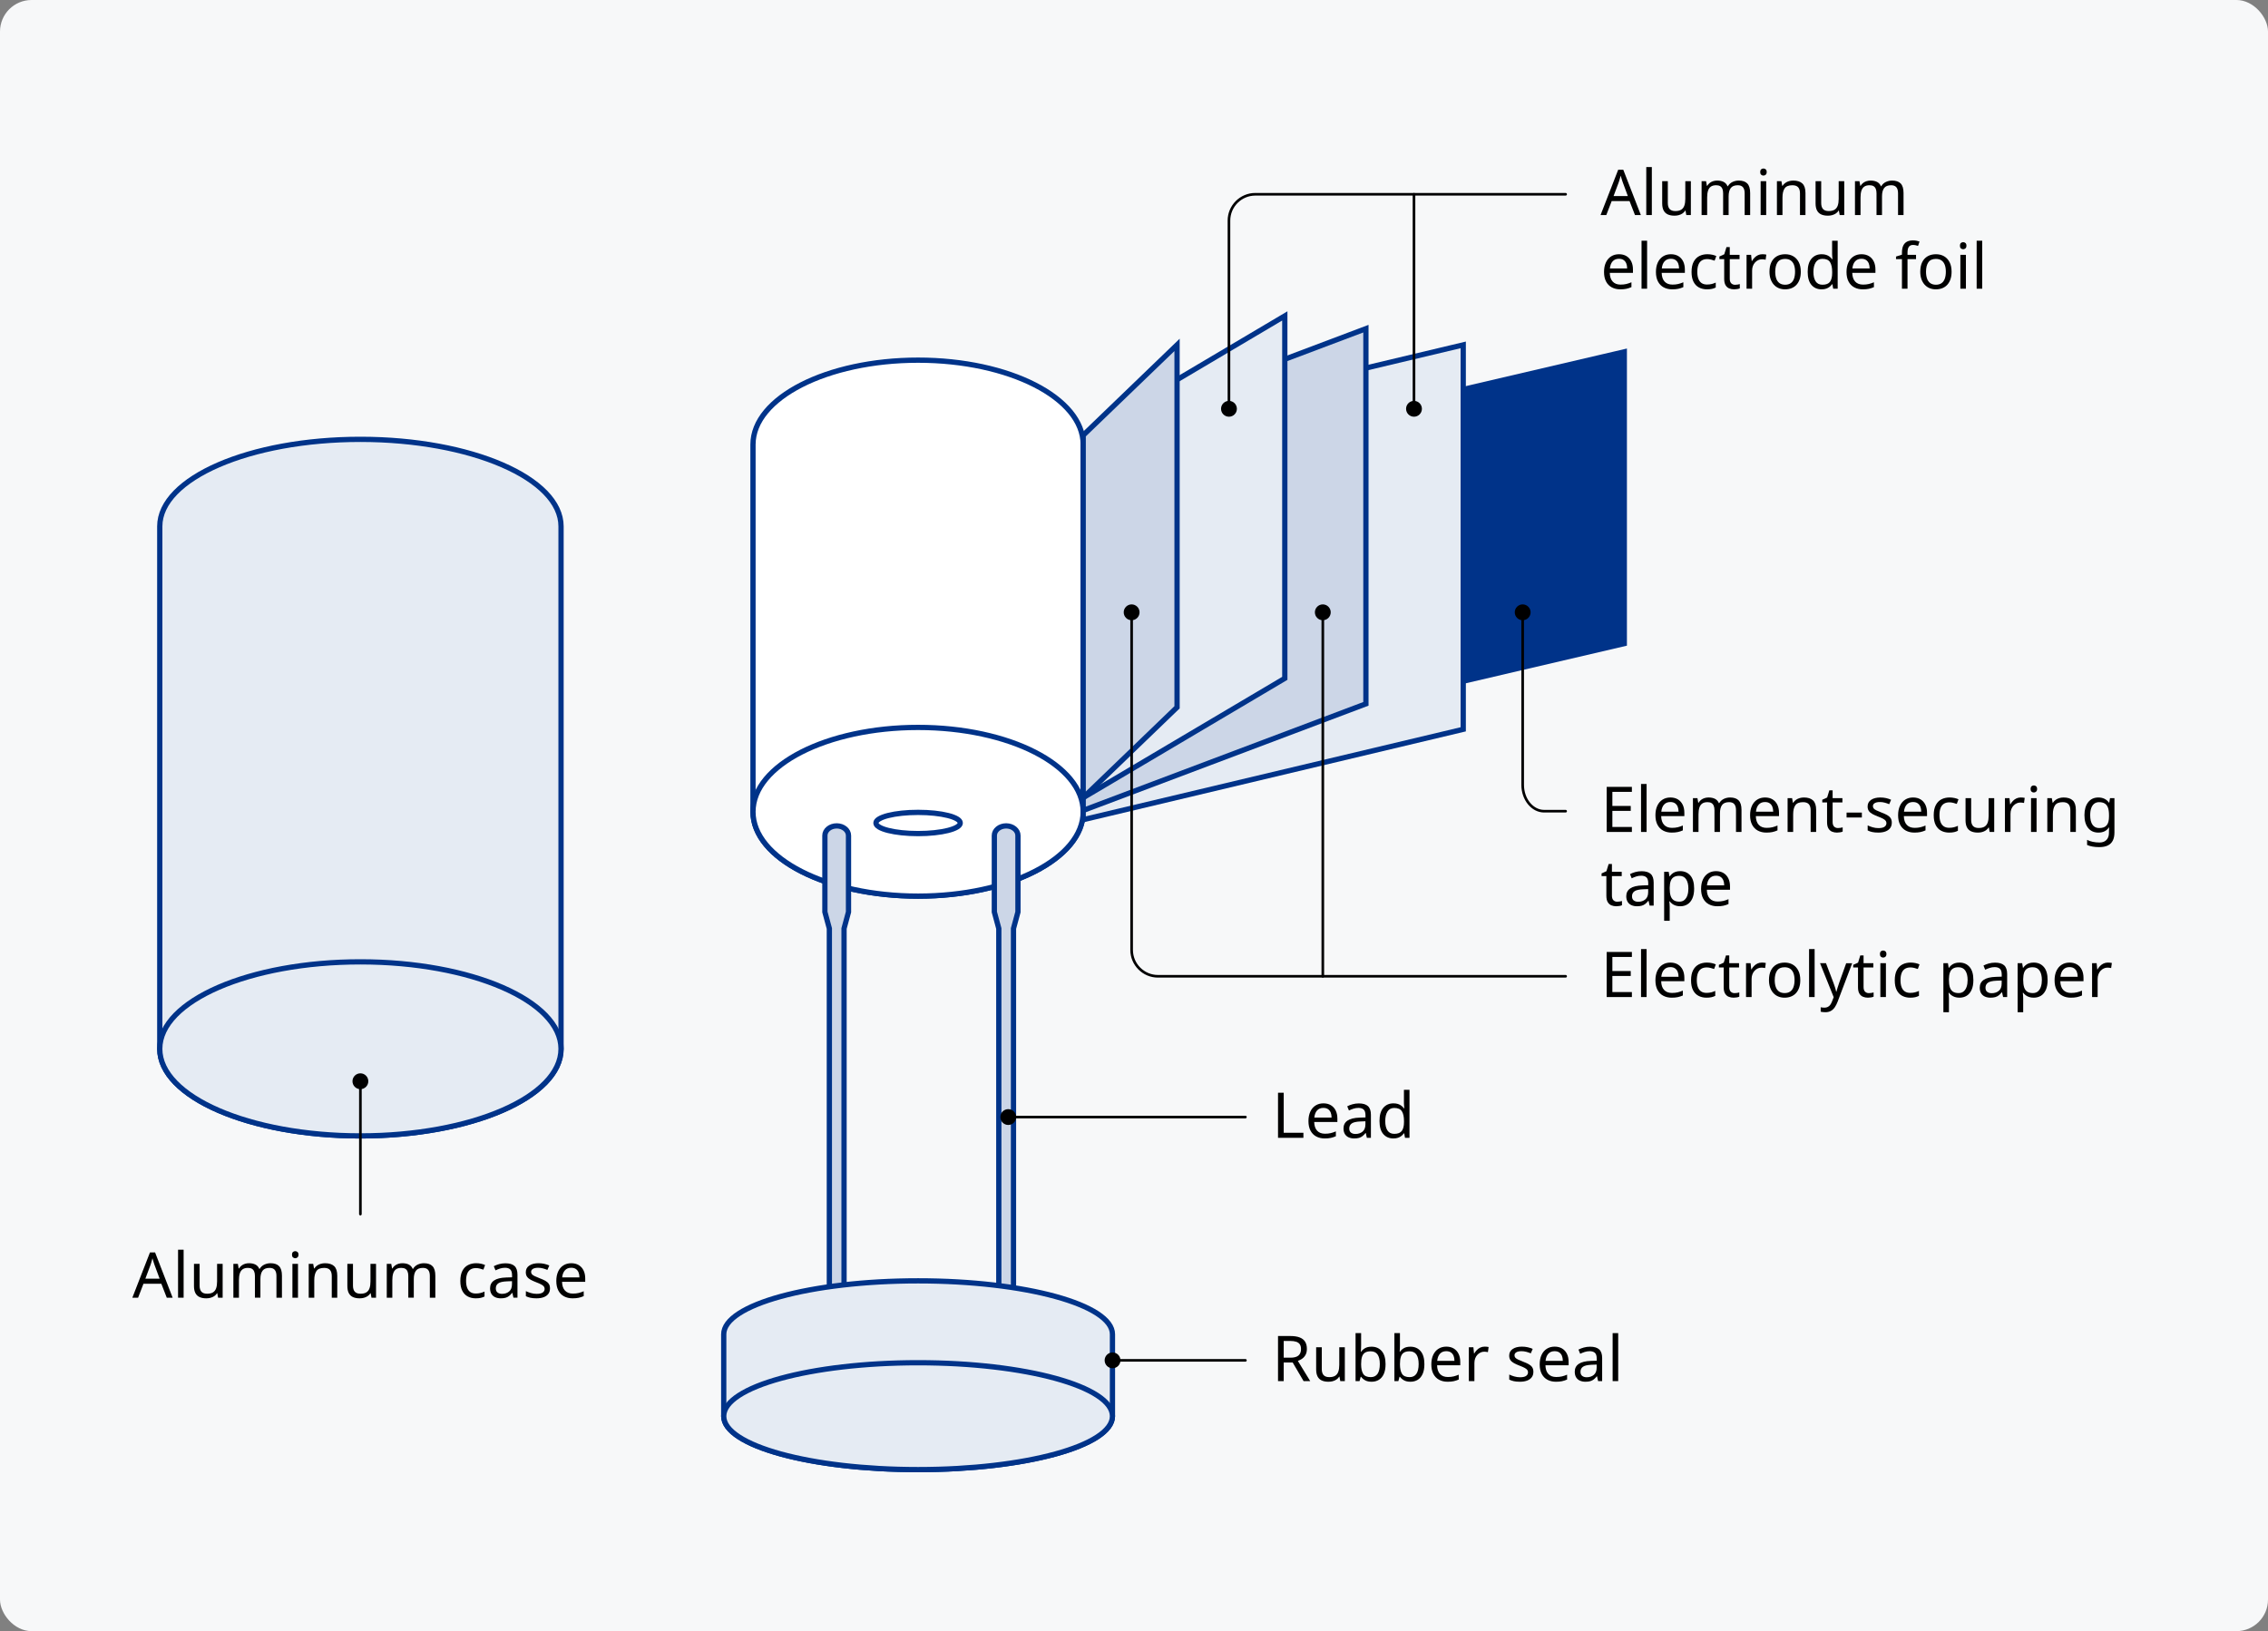 <?xml version="1.0" encoding="UTF-8"?>
<svg xmlns="http://www.w3.org/2000/svg" width="431" height="310" version="1.1" viewBox="0 0 431 310">
  <rect x="0" y="0" width="431" height="310" fill="#808080" stroke="none"/>
  <g id="_背景グレー" data-name="背景グレー">
    <rect width="431" height="310" rx="6" ry="6" fill="#f7f8f9" stroke-width="0"/>
  </g>
  <g id="_パーツ要素" data-name="パーツ要素">
    <path d="M30.361,100.038c0-9.134,17.07-16.539,38.128-16.539s38.128,7.405,38.128,16.539v99.303c0,9.134-17.07,16.539-38.128,16.539s-38.128-7.405-38.128-16.539v-99.303Z" fill="#e5ebf3" stroke="#003389" stroke-miterlimit="10"/>
    <ellipse cx="68.488" cy="199.34" rx="38.128" ry="16.539" fill="#e5ebf3" stroke="#003389" stroke-miterlimit="10"/>
    <path d="M143.094,84.481c0-8.854,14.048-16.031,31.376-16.031s31.376,7.177,31.376,16.031v69.798c0,8.854-14.048,16.031-31.376,16.031s-31.376-7.177-31.376-16.031v-69.798Z" fill="#fff" stroke="#003389" stroke-miterlimit="10"/>
    <ellipse cx="174.47" cy="154.279" rx="31.376" ry="16.031" fill="#fff" stroke="#003389" stroke-miterlimit="10"/>
    <ellipse cx="174.47" cy="156.409" rx="8.013" ry="2.014" fill="#fff" stroke="#003389" stroke-miterlimit="10"/>
    <polygon points="308.672 122.314 205.846 146.314 205.846 90.867 308.672 66.867 308.672 122.314" fill="#003389" stroke="#003389" stroke-miterlimit="10"/>
    <polygon points="278.066 138.608 205.846 155.782 205.846 82.72 278.066 65.546 278.066 138.608" fill="#e5ebf3" stroke="#003389" stroke-miterlimit="10"/>
    <polygon points="259.571 133.764 205.846 154.021 205.846 82.72 259.571 62.463 259.571 133.764" fill="#ccd6e7" stroke="#003389" stroke-miterlimit="10"/>
    <polygon points="244.158 128.92 205.846 151.599 205.846 82.72 244.158 60.041 244.158 128.92" fill="#e5ebf3" stroke="#003389" stroke-miterlimit="10"/>
    <polygon points="223.681 134.424 205.846 151.599 205.846 82.72 223.681 65.546 223.681 134.424" fill="#ccd6e7" stroke="#003389" stroke-miterlimit="10"/>
    <g id="Noto_Sans_JP_Medium" data-name="Noto Sans JP Medium" isolation="isolate">
      <g isolation="isolate">
        <path d="M310.703,40.869l-1.032-2.652h-3.396l-1.02,2.652h-1.092l3.348-8.604h.972l3.336,8.604h-1.116ZM308.387,34.665c-.024-.064-.064-.18-.12-.348-.056-.168-.11-.342-.162-.522-.052-.18-.094-.318-.126-.414-.04.16-.082.322-.126.486s-.088.314-.132.45c-.044.136-.082.252-.114.348l-.972,2.592h2.712l-.96-2.592Z" fill="#000" stroke-width="0"/>
        <path d="M313.907,40.869h-1.056v-9.12h1.056v9.12Z" fill="#000" stroke-width="0"/>
        <path d="M321.323,34.437v6.432h-.864l-.156-.852h-.048c-.136.224-.312.408-.528.552-.216.144-.452.25-.708.318-.256.068-.524.102-.804.102-.512,0-.942-.082-1.29-.246s-.61-.418-.786-.762c-.176-.344-.264-.788-.264-1.332v-4.212h1.068v4.14c0,.512.116.896.348,1.152.232.256.592.384,1.08.384.48,0,.858-.09,1.134-.27.276-.18.472-.444.588-.792.116-.348.174-.77.174-1.266v-3.348h1.056Z" fill="#000" stroke-width="0"/>
        <path d="M330.419,34.317c.728,0,1.272.186,1.632.558.36.372.54.974.54,1.806v4.188h-1.044v-4.14c0-.504-.106-.884-.318-1.14-.212-.256-.542-.384-.99-.384-.624,0-1.07.18-1.338.54s-.402.884-.402,1.572v3.552h-1.044v-4.14c0-.336-.048-.618-.144-.846-.096-.228-.24-.398-.432-.51-.192-.112-.44-.168-.744-.168-.432,0-.772.09-1.02.27s-.426.442-.534.786c-.108.344-.162.768-.162,1.272v3.336h-1.056v-6.432h.852l.156.876h.06c.136-.224.302-.41.498-.558s.414-.258.654-.33c.24-.072.488-.108.744-.108.496,0,.91.088,1.242.264.332.176.574.448.726.816h.06c.216-.368.51-.64.882-.816.372-.176.766-.264,1.182-.264Z" fill="#000" stroke-width="0"/>
        <path d="M335.123,32.024c.16,0,.302.054.426.162s.186.278.186.51c0,.224-.062.392-.186.504-.124.112-.266.168-.426.168-.176,0-.324-.056-.444-.168-.12-.112-.18-.28-.18-.504,0-.232.06-.402.18-.51.12-.108.268-.162.444-.162ZM335.639,34.437v6.432h-1.056v-6.432h1.056Z" fill="#000" stroke-width="0"/>
        <path d="M340.775,34.317c.768,0,1.348.186,1.74.558.392.372.588.974.588,1.806v4.188h-1.044v-4.116c0-.52-.116-.908-.348-1.164-.232-.256-.596-.384-1.092-.384-.712,0-1.204.2-1.476.6-.272.4-.408.976-.408,1.728v3.336h-1.056v-6.432h.852l.156.876h.06c.144-.224.322-.41.534-.558s.446-.258.702-.33c.256-.072.52-.108.792-.108Z" fill="#000" stroke-width="0"/>
        <path d="M350.471,34.437v6.432h-.864l-.156-.852h-.048c-.136.224-.312.408-.528.552s-.452.25-.708.318c-.256.068-.524.102-.804.102-.512,0-.942-.082-1.29-.246-.348-.164-.61-.418-.786-.762-.176-.344-.264-.788-.264-1.332v-4.212h1.068v4.14c0,.512.116.896.348,1.152.232.256.592.384,1.08.384.48,0,.858-.09,1.134-.27.276-.18.472-.444.588-.792.116-.348.174-.77.174-1.266v-3.348h1.056Z" fill="#000" stroke-width="0"/>
        <path d="M359.567,34.317c.728,0,1.272.186,1.632.558s.54.974.54,1.806v4.188h-1.044v-4.14c0-.504-.106-.884-.318-1.14-.212-.256-.542-.384-.99-.384-.624,0-1.07.18-1.338.54-.268.36-.402.884-.402,1.572v3.552h-1.044v-4.14c0-.336-.048-.618-.144-.846s-.24-.398-.432-.51c-.192-.112-.44-.168-.744-.168-.432,0-.772.09-1.02.27s-.426.442-.534.786c-.108.344-.162.768-.162,1.272v3.336h-1.056v-6.432h.852l.156.876h.06c.136-.224.302-.41.498-.558s.414-.258.654-.33c.24-.072.488-.108.744-.108.496,0,.91.088,1.242.264.332.176.574.448.726.816h.06c.216-.368.51-.64.882-.816.372-.176.766-.264,1.182-.264Z" fill="#000" stroke-width="0"/>
        <path d="M307.667,48.317c.552,0,1.026.12,1.422.36.396.24.7.578.912,1.014.212.437.318.946.318,1.53v.636h-4.404c.016.728.202,1.282.558,1.662.356.38.854.57,1.494.57.408,0,.77-.038,1.086-.114.316-.076.642-.186.978-.33v.924c-.328.144-.652.25-.972.318-.32.068-.7.102-1.14.102-.608,0-1.146-.124-1.614-.372-.468-.248-.832-.618-1.092-1.11-.26-.492-.39-1.094-.39-1.806,0-.704.118-1.308.354-1.812.236-.504.568-.892.996-1.164s.926-.408,1.494-.408ZM307.655,49.181c-.504,0-.902.162-1.194.486-.292.324-.466.774-.522,1.35h3.276c0-.368-.056-.688-.168-.96s-.282-.486-.51-.642c-.228-.156-.522-.234-.882-.234Z" fill="#000" stroke-width="0"/>
        <path d="M313.007,54.869h-1.056v-9.12h1.056v9.12Z" fill="#000" stroke-width="0"/>
        <path d="M317.531,48.317c.552,0,1.026.12,1.422.36.396.24.7.578.912,1.014.212.437.318.946.318,1.53v.636h-4.404c.016.728.202,1.282.558,1.662.356.38.854.57,1.494.57.408,0,.77-.038,1.086-.114.316-.076.642-.186.978-.33v.924c-.328.144-.652.25-.972.318s-.7.102-1.14.102c-.608,0-1.146-.124-1.614-.372s-.832-.618-1.092-1.11c-.26-.492-.39-1.094-.39-1.806,0-.704.118-1.308.354-1.812.236-.504.568-.892.996-1.164.428-.272.926-.408,1.494-.408ZM317.519,49.181c-.504,0-.902.162-1.194.486-.292.324-.466.774-.522,1.35h3.276c0-.368-.056-.688-.168-.96-.112-.272-.282-.486-.51-.642-.228-.156-.522-.234-.882-.234Z" fill="#000" stroke-width="0"/>
        <path d="M324.395,54.989c-.568,0-1.074-.116-1.518-.348-.444-.232-.792-.592-1.044-1.08-.252-.488-.378-1.112-.378-1.872,0-.792.132-1.436.396-1.932.264-.496.622-.86,1.074-1.092.452-.232.966-.348,1.542-.348.328,0,.644.034.948.102.304.068.552.15.744.246l-.324.876c-.192-.072-.416-.14-.672-.204-.256-.063-.496-.096-.72-.096-.432,0-.788.092-1.068.276-.28.184-.488.456-.624.816-.136.36-.204.808-.204,1.344,0,.512.068.948.204,1.308.136.36.34.632.612.816s.612.276,1.02.276c.352,0,.662-.036.93-.108.268-.072.514-.16.738-.264v.936c-.216.112-.454.198-.714.258-.26.06-.574.09-.942.09Z" fill="#000" stroke-width="0"/>
        <path d="M329.723,54.125c.16,0,.324-.014.492-.042.168-.028.304-.058.408-.09v.804c-.112.056-.272.102-.48.138-.208.036-.408.054-.6.054-.336,0-.646-.058-.93-.174-.284-.116-.514-.318-.69-.606-.176-.288-.264-.692-.264-1.212v-3.744h-.912v-.504l.924-.42.42-1.368h.624v1.476h1.86v.816h-1.86v3.72c0,.392.094.682.282.87.188.188.43.282.726.282Z" fill="#000" stroke-width="0"/>
        <path d="M334.907,48.317c.12,0,.25.006.39.018.14.012.262.03.366.054l-.132.972c-.104-.024-.218-.044-.342-.06-.124-.016-.242-.024-.354-.024-.248,0-.484.052-.708.156s-.424.25-.6.438c-.176.188-.314.414-.414.678-.1.264-.15.56-.15.888v3.432h-1.056v-6.432h.864l.12,1.176h.048c.136-.24.3-.458.492-.654.192-.196.412-.352.66-.468.248-.116.52-.174.816-.174Z" fill="#000" stroke-width="0"/>
        <path d="M342.215,51.641c0,.536-.07,1.01-.21,1.422-.14.412-.34.762-.6,1.05-.26.288-.576.506-.948.654s-.786.222-1.242.222c-.424,0-.816-.074-1.176-.222s-.672-.366-.936-.654-.47-.638-.618-1.05c-.148-.412-.222-.886-.222-1.422,0-.712.12-1.314.36-1.806.24-.492.584-.868,1.032-1.128.448-.26.98-.39,1.596-.39.584,0,1.098.13,1.542.39.444.26.792.636,1.044,1.128.252.492.378,1.094.378,1.806ZM337.355,51.641c0,.504.066.942.198,1.314.132.372.338.658.618.858.28.2.636.3,1.068.3s.788-.1,1.068-.3c.28-.2.486-.486.618-.858.132-.372.198-.81.198-1.314,0-.512-.068-.948-.204-1.308-.136-.36-.342-.638-.618-.834-.276-.196-.634-.294-1.074-.294-.656,0-1.132.216-1.428.648-.296.432-.444,1.028-.444,1.788Z" fill="#000" stroke-width="0"/>
        <path d="M346.163,54.989c-.8,0-1.44-.278-1.92-.834s-.72-1.386-.72-2.49.242-1.938.726-2.502,1.126-.846,1.926-.846c.336,0,.628.042.876.126s.464.198.648.342.34.304.468.48h.072c-.008-.104-.022-.258-.042-.462s-.03-.366-.03-.486v-2.568h1.056v9.12h-.852l-.156-.864h-.048c-.128.184-.284.35-.468.498-.184.148-.402.266-.654.354-.252.088-.546.132-.882.132ZM346.331,54.113c.68,0,1.158-.186,1.434-.558.276-.372.414-.934.414-1.686v-.192c0-.8-.132-1.414-.396-1.842-.264-.428-.752-.642-1.464-.642-.568,0-.994.226-1.278.678-.284.452-.426,1.058-.426,1.818,0,.768.142,1.364.426,1.788.284.424.714.636,1.29.636Z" fill="#000" stroke-width="0"/>
        <path d="M353.747,48.317c.552,0,1.026.12,1.422.36.396.24.7.578.912,1.014.212.437.318.946.318,1.53v.636h-4.404c.016.728.202,1.282.558,1.662.356.38.854.57,1.494.57.408,0,.77-.038,1.086-.114.316-.076.642-.186.978-.33v.924c-.328.144-.652.25-.972.318-.32.068-.7.102-1.14.102-.608,0-1.146-.124-1.614-.372-.468-.248-.832-.618-1.092-1.11-.26-.492-.39-1.094-.39-1.806,0-.704.118-1.308.354-1.812.236-.504.568-.892.996-1.164s.926-.408,1.494-.408ZM353.735,49.181c-.504,0-.902.162-1.194.486-.292.324-.466.774-.522,1.35h3.276c0-.368-.056-.688-.168-.96s-.282-.486-.51-.642c-.228-.156-.522-.234-.882-.234Z" fill="#000" stroke-width="0"/>
        <path d="M364.115,49.252h-1.62v5.616h-1.056v-5.616h-1.128v-.492l1.128-.36v-.372c0-.552.082-1,.246-1.344.164-.344.402-.596.714-.756.312-.16.688-.24,1.128-.24.256,0,.49.022.702.066s.394.094.546.15l-.276.828c-.128-.04-.276-.08-.444-.12s-.34-.06-.516-.06c-.352,0-.614.118-.786.354-.172.236-.258.606-.258,1.11v.42h1.62v.816Z" fill="#000" stroke-width="0"/>
        <path d="M370.871,51.641c0,.536-.07,1.01-.21,1.422-.14.412-.34.762-.6,1.05-.26.288-.576.506-.948.654s-.786.222-1.242.222c-.424,0-.816-.074-1.176-.222s-.672-.366-.936-.654-.47-.638-.618-1.05c-.148-.412-.222-.886-.222-1.422,0-.712.12-1.314.36-1.806.24-.492.584-.868,1.032-1.128.448-.26.98-.39,1.596-.39.584,0,1.098.13,1.542.39.444.26.792.636,1.044,1.128.252.492.378,1.094.378,1.806ZM366.01,51.641c0,.504.066.942.198,1.314.132.372.338.658.618.858.28.2.636.3,1.068.3s.788-.1,1.068-.3c.28-.2.486-.486.618-.858.132-.372.198-.81.198-1.314,0-.512-.068-.948-.204-1.308-.136-.36-.342-.638-.618-.834-.276-.196-.634-.294-1.074-.294-.656,0-1.132.216-1.428.648-.296.432-.444,1.028-.444,1.788Z" fill="#000" stroke-width="0"/>
        <path d="M373.079,46.024c.16,0,.302.054.426.162s.186.278.186.51c0,.224-.062.392-.186.504-.124.112-.266.168-.426.168-.176,0-.324-.056-.444-.168-.12-.112-.18-.28-.18-.504,0-.232.06-.402.18-.51.12-.108.268-.162.444-.162ZM373.594,48.437v6.432h-1.056v-6.432h1.056Z" fill="#000" stroke-width="0"/>
        <path d="M376.69,54.869h-1.056v-9.12h1.056v9.12Z" fill="#000" stroke-width="0"/>
      </g>
    </g>
    <g>
      <path d="M297.524,36.922h-58.979c-2.75,0-5,2.25-5,5v35.846" fill="none" stroke="#000" stroke-linecap="round" stroke-linejoin="round" stroke-width=".5"/>
      <path d="M232.042,77.693c0,.831.673,1.504,1.504,1.504s1.504-.673,1.504-1.504-.673-1.504-1.504-1.504-1.504.673-1.504,1.504Z" fill="#000" stroke-width="0"/>
    </g>
    <g id="Noto_Sans_JP_Medium-2" data-name="Noto Sans JP Medium" isolation="isolate">
      <g isolation="isolate">
        <path d="M310.115,158.116h-4.788v-8.568h4.788v.948h-3.708v2.676h3.492v.936h-3.492v3.06h3.708v.948Z" fill="#000" stroke-width="0"/>
        <path d="M312.911,158.116h-1.056v-9.12h1.056v9.12Z" fill="#000" stroke-width="0"/>
        <path d="M317.435,151.564c.552,0,1.026.12,1.422.36.396.24.7.578.912,1.014.212.437.318.946.318,1.53v.636h-4.404c.016.728.202,1.282.558,1.662.356.38.854.57,1.494.57.408,0,.77-.038,1.086-.114.316-.076.642-.186.978-.33v.924c-.328.144-.652.25-.972.318-.32.068-.7.102-1.14.102-.608,0-1.146-.124-1.614-.372s-.832-.618-1.092-1.11c-.26-.492-.39-1.094-.39-1.806,0-.704.118-1.308.354-1.812.236-.504.568-.892.996-1.164s.926-.408,1.494-.408ZM317.423,152.428c-.504,0-.902.162-1.194.486-.292.324-.466.774-.522,1.35h3.276c0-.368-.056-.688-.168-.96s-.282-.486-.51-.642c-.228-.156-.522-.234-.882-.234Z" fill="#000" stroke-width="0"/>
        <path d="M328.775,151.564c.728,0,1.272.186,1.632.558s.54.974.54,1.806v4.188h-1.044v-4.14c0-.504-.106-.884-.318-1.14-.212-.256-.542-.384-.99-.384-.624,0-1.07.18-1.338.54s-.402.884-.402,1.572v3.552h-1.044v-4.14c0-.336-.048-.618-.144-.846-.096-.228-.24-.398-.432-.51-.192-.112-.44-.168-.744-.168-.432,0-.772.09-1.02.27-.248.18-.426.442-.534.786s-.162.768-.162,1.272v3.336h-1.056v-6.432h.852l.156.876h.06c.136-.224.302-.41.498-.558.196-.148.414-.258.654-.33.24-.072.488-.108.744-.108.496,0,.91.088,1.242.264.332.176.574.448.726.816h.06c.216-.368.51-.64.882-.816.372-.176.766-.264,1.182-.264Z" fill="#000" stroke-width="0"/>
        <path d="M335.423,151.564c.552,0,1.026.12,1.422.36.396.24.7.578.912,1.014.212.437.318.946.318,1.53v.636h-4.404c.016.728.202,1.282.558,1.662.356.38.854.57,1.494.57.408,0,.77-.038,1.086-.114.316-.076.642-.186.978-.33v.924c-.328.144-.652.25-.972.318-.32.068-.7.102-1.14.102-.608,0-1.146-.124-1.614-.372-.468-.248-.832-.618-1.092-1.11-.26-.492-.39-1.094-.39-1.806,0-.704.118-1.308.354-1.812.236-.504.568-.892.996-1.164s.926-.408,1.494-.408ZM335.411,152.428c-.504,0-.902.162-1.194.486-.292.324-.466.774-.522,1.35h3.276c0-.368-.056-.688-.168-.96s-.282-.486-.51-.642c-.228-.156-.522-.234-.882-.234Z" fill="#000" stroke-width="0"/>
        <path d="M342.803,151.564c.768,0,1.348.186,1.74.558.392.372.588.974.588,1.806v4.188h-1.044v-4.116c0-.52-.116-.908-.348-1.164-.232-.256-.596-.384-1.092-.384-.712,0-1.204.2-1.476.6s-.408.976-.408,1.728v3.336h-1.056v-6.432h.852l.156.876h.06c.144-.224.322-.41.534-.558.212-.148.446-.258.702-.33.256-.072.52-.108.792-.108Z" fill="#000" stroke-width="0"/>
        <path d="M349.271,157.372c.16,0,.324-.014.492-.042.168-.028.304-.058.408-.09v.804c-.112.056-.272.102-.48.138-.208.036-.408.054-.6.054-.336,0-.646-.058-.93-.174-.284-.116-.514-.318-.69-.606-.176-.288-.264-.692-.264-1.212v-3.744h-.912v-.504l.924-.42.42-1.368h.624v1.476h1.86v.816h-1.86v3.72c0,.392.094.682.282.87.188.188.43.282.726.282Z" fill="#000" stroke-width="0"/>
        <path d="M350.915,155.368v-.936h2.904v.936h-2.904Z" fill="#000" stroke-width="0"/>
        <path d="M359.507,156.34c0,.416-.104.764-.312,1.044-.208.28-.504.492-.888.636-.384.144-.84.216-1.368.216-.448,0-.834-.036-1.158-.108-.324-.072-.61-.172-.858-.3v-.96c.256.128.566.246.93.354.364.108.734.162,1.11.162.536,0,.924-.086,1.164-.258.24-.172.36-.402.36-.69,0-.16-.044-.304-.132-.432s-.246-.256-.474-.384-.554-.272-.978-.432c-.416-.16-.772-.32-1.068-.48-.296-.16-.524-.352-.684-.576-.16-.224-.24-.512-.24-.864,0-.544.222-.964.666-1.26.444-.296,1.026-.444,1.746-.444.392,0,.758.038,1.098.114.34.076.658.182.954.318l-.36.84c-.272-.112-.556-.208-.852-.288s-.6-.12-.912-.12c-.432,0-.762.07-.99.21-.228.14-.342.33-.342.57,0,.176.052.326.156.45.104.124.278.244.522.36.244.116.57.254.978.414.408.152.756.308,1.044.468s.508.354.66.582c.152.228.228.514.228.858Z" fill="#000" stroke-width="0"/>
        <path d="M363.551,151.564c.552,0,1.026.12,1.422.36.396.24.7.578.912,1.014.212.437.318.946.318,1.53v.636h-4.404c.016.728.202,1.282.558,1.662.356.38.854.57,1.494.57.408,0,.77-.038,1.086-.114.316-.076.642-.186.978-.33v.924c-.328.144-.652.25-.972.318s-.7.102-1.14.102c-.608,0-1.146-.124-1.614-.372s-.832-.618-1.092-1.11c-.26-.492-.39-1.094-.39-1.806,0-.704.118-1.308.354-1.812.236-.504.568-.892.996-1.164.428-.272.926-.408,1.494-.408ZM363.539,152.428c-.504,0-.902.162-1.194.486-.292.324-.466.774-.522,1.35h3.276c0-.368-.056-.688-.168-.96-.112-.272-.282-.486-.51-.642-.228-.156-.522-.234-.882-.234Z" fill="#000" stroke-width="0"/>
        <path d="M370.415,158.236c-.568,0-1.074-.116-1.518-.348-.444-.232-.792-.592-1.044-1.08-.252-.488-.378-1.112-.378-1.872,0-.792.132-1.436.396-1.932.264-.496.622-.86,1.074-1.092.452-.232.966-.348,1.542-.348.328,0,.644.034.948.102.304.068.552.15.744.246l-.324.876c-.192-.072-.416-.14-.672-.204-.256-.063-.496-.096-.72-.096-.432,0-.788.092-1.068.276-.28.184-.488.456-.624.816-.136.36-.204.808-.204,1.344,0,.512.068.948.204,1.308.136.36.34.632.612.816s.612.276,1.02.276c.352,0,.662-.036.93-.108.268-.072.514-.16.738-.264v.936c-.216.112-.454.198-.714.258-.26.06-.574.09-.942.09Z" fill="#000" stroke-width="0"/>
        <path d="M378.97,151.684v6.432h-.864l-.156-.852h-.048c-.136.224-.312.408-.528.552-.216.144-.452.25-.708.318-.256.068-.524.102-.804.102-.512,0-.942-.082-1.29-.246s-.61-.418-.786-.762c-.176-.344-.264-.788-.264-1.332v-4.212h1.068v4.14c0,.512.116.896.348,1.152.232.256.592.384,1.08.384.48,0,.858-.09,1.134-.27.276-.18.472-.444.588-.792.116-.348.174-.77.174-1.266v-3.348h1.056Z" fill="#000" stroke-width="0"/>
        <path d="M384.01,151.564c.12,0,.25.006.39.018.14.012.262.03.366.054l-.132.972c-.104-.024-.218-.044-.342-.06-.124-.016-.242-.024-.354-.024-.248,0-.484.052-.708.156-.224.104-.424.25-.6.438-.176.188-.314.414-.414.678-.1.264-.15.56-.15.888v3.432h-1.056v-6.432h.864l.12,1.176h.048c.136-.24.3-.458.492-.654.192-.196.412-.352.66-.468.248-.116.52-.174.816-.174Z" fill="#000" stroke-width="0"/>
        <path d="M386.506,149.272c.16,0,.302.054.426.162s.186.278.186.51c0,.224-.062.392-.186.504-.124.112-.266.168-.426.168-.176,0-.324-.056-.444-.168-.12-.112-.18-.28-.18-.504,0-.232.06-.402.18-.51s.268-.162.444-.162ZM387.022,151.684v6.432h-1.056v-6.432h1.056Z" fill="#000" stroke-width="0"/>
        <path d="M392.158,151.564c.768,0,1.348.186,1.74.558s.588.974.588,1.806v4.188h-1.044v-4.116c0-.52-.116-.908-.348-1.164-.232-.256-.596-.384-1.092-.384-.712,0-1.204.2-1.476.6-.272.4-.408.976-.408,1.728v3.336h-1.056v-6.432h.852l.156.876h.06c.144-.224.322-.41.534-.558s.446-.258.702-.33c.256-.072.52-.108.792-.108Z" fill="#000" stroke-width="0"/>
        <path d="M398.758,151.564c.424,0,.806.08,1.146.24.34.16.63.404.87.732h.06l.144-.852h.84v6.54c0,.608-.104,1.118-.312,1.53-.208.412-.524.722-.948.93-.424.208-.964.312-1.62.312-.464,0-.89-.034-1.278-.102s-.734-.17-1.038-.306v-.972c.304.16.66.284,1.068.372.408.088.844.132,1.308.132.552,0,.986-.162,1.302-.486.316-.324.474-.766.474-1.326v-.252c0-.096.004-.234.012-.414.008-.18.016-.306.024-.378h-.048c-.224.328-.502.572-.834.732-.332.16-.718.24-1.158.24-.832,0-1.482-.292-1.95-.876-.468-.584-.702-1.4-.702-2.448,0-1.024.234-1.838.702-2.442.468-.604,1.114-.906,1.938-.906ZM398.902,152.452c-.36,0-.666.096-.918.288s-.444.472-.576.84c-.132.368-.198.816-.198,1.344,0,.792.146,1.398.438,1.818.292.42.718.63,1.278.63.328,0,.608-.042.84-.126s.424-.216.576-.396c.152-.18.264-.41.336-.69.072-.28.108-.612.108-.996v-.252c0-.584-.066-1.056-.198-1.416-.132-.36-.338-.624-.618-.792s-.636-.252-1.068-.252Z" fill="#000" stroke-width="0"/>
        <path d="M307.331,171.372c.16,0,.324-.014.492-.042.168-.028.304-.058.408-.09v.804c-.112.056-.272.102-.48.138s-.408.054-.6.054c-.336,0-.646-.058-.93-.174-.284-.116-.514-.318-.69-.606-.176-.288-.264-.692-.264-1.212v-3.744h-.912v-.504l.924-.42.42-1.368h.624v1.476h1.86v.816h-1.86v3.72c0,.392.094.682.282.87s.43.282.726.282Z" fill="#000" stroke-width="0"/>
        <path d="M311.951,165.576c.784,0,1.364.172,1.74.516s.564.892.564,1.644v4.38h-.768l-.204-.912h-.048c-.184.232-.374.426-.57.582-.196.156-.42.27-.672.342-.252.072-.558.108-.918.108-.384,0-.73-.068-1.038-.204-.308-.136-.55-.346-.726-.63-.176-.284-.264-.642-.264-1.074,0-.64.252-1.134.756-1.482s1.28-.538,2.328-.57l1.092-.036v-.384c0-.536-.116-.908-.348-1.116-.232-.208-.56-.312-.984-.312-.336,0-.656.05-.96.15-.304.1-.588.214-.852.342l-.324-.792c.28-.152.612-.282.996-.39s.784-.162,1.2-.162ZM312.263,169.008c-.8.032-1.354.16-1.662.384-.308.224-.462.54-.462.948,0,.36.11.624.33.792s.502.252.846.252c.544,0,.996-.15,1.356-.45.36-.3.54-.762.54-1.386v-.576l-.948.036Z" fill="#000" stroke-width="0"/>
        <path d="M319.307,165.564c.792,0,1.43.276,1.914.828.484.552.726,1.384.726,2.496,0,.728-.11,1.342-.33,1.842-.22.5-.528.876-.924,1.128s-.862.378-1.398.378c-.328,0-.62-.044-.876-.132-.256-.088-.474-.202-.654-.342-.18-.14-.334-.294-.462-.462h-.072c.016.136.032.308.048.516s.024.388.024.54v2.64h-1.056v-9.312h.864l.144.876h.048c.128-.184.282-.352.462-.504.18-.152.396-.272.648-.36.252-.088.55-.132.894-.132ZM319.115,166.452c-.432,0-.78.082-1.044.246s-.456.41-.576.738c-.12.328-.184.744-.192,1.248v.204c0,.528.056.976.168,1.344.112.368.302.648.57.84.268.192.634.288,1.098.288.392,0,.714-.108.966-.324.252-.216.44-.51.564-.882.124-.372.186-.798.186-1.278,0-.736-.142-1.324-.426-1.764s-.722-.66-1.314-.66Z" fill="#000" stroke-width="0"/>
        <path d="M326.111,165.564c.552,0,1.026.12,1.422.36.396.24.7.578.912,1.014.212.437.318.946.318,1.53v.636h-4.404c.016.728.202,1.282.558,1.662.356.38.854.57,1.494.57.408,0,.77-.038,1.086-.114.316-.076.642-.186.978-.33v.924c-.328.144-.652.25-.972.318-.32.068-.7.102-1.14.102-.608,0-1.146-.124-1.614-.372-.468-.248-.832-.618-1.092-1.11-.26-.492-.39-1.094-.39-1.806,0-.704.118-1.308.354-1.812s.568-.892.996-1.164c.428-.272.926-.408,1.494-.408ZM326.099,166.428c-.504,0-.902.162-1.194.486-.292.324-.466.774-.522,1.35h3.276c0-.368-.056-.688-.168-.96-.112-.272-.282-.486-.51-.642-.228-.156-.522-.234-.882-.234Z" fill="#000" stroke-width="0"/>
      </g>
    </g>
    <g>
      <path d="M297.524,154.169h-4.081c-2.245,0-4.082-2.25-4.082-5v-32.874" fill="none" stroke="#000" stroke-linecap="round" stroke-linejoin="round" stroke-width=".5"/>
      <circle cx="289.362" cy="116.371" r="1.504" fill="#000" stroke-width="0"/>
    </g>
    <g id="Noto_Sans_JP_Medium-3" data-name="Noto Sans JP Medium" isolation="isolate">
      <g isolation="isolate">
        <path d="M310.115,189.492h-4.788v-8.568h4.788v.948h-3.708v2.676h3.492v.936h-3.492v3.06h3.708v.948Z" fill="#000" stroke-width="0"/>
        <path d="M312.911,189.492h-1.056v-9.12h1.056v9.12Z" fill="#000" stroke-width="0"/>
        <path d="M317.435,182.94c.552,0,1.026.12,1.422.36.396.24.7.578.912,1.014.212.437.318.946.318,1.53v.636h-4.404c.016.728.202,1.282.558,1.662.356.38.854.57,1.494.57.408,0,.77-.038,1.086-.114.316-.076.642-.186.978-.33v.924c-.328.144-.652.25-.972.318-.32.068-.7.102-1.14.102-.608,0-1.146-.124-1.614-.372s-.832-.618-1.092-1.11c-.26-.492-.39-1.094-.39-1.806,0-.704.118-1.308.354-1.812.236-.504.568-.892.996-1.164s.926-.408,1.494-.408ZM317.423,183.804c-.504,0-.902.162-1.194.486-.292.324-.466.774-.522,1.35h3.276c0-.368-.056-.688-.168-.96s-.282-.486-.51-.642c-.228-.156-.522-.234-.882-.234Z" fill="#000" stroke-width="0"/>
        <path d="M324.299,189.612c-.568,0-1.074-.116-1.518-.348s-.792-.592-1.044-1.08c-.252-.488-.378-1.112-.378-1.872,0-.792.132-1.436.396-1.932.264-.496.622-.86,1.074-1.092.452-.232.966-.348,1.542-.348.328,0,.644.034.948.102.304.068.552.15.744.246l-.324.876c-.192-.072-.416-.14-.672-.204-.256-.063-.496-.096-.72-.096-.432,0-.788.092-1.068.276-.28.184-.488.456-.624.816-.136.36-.204.808-.204,1.344,0,.512.068.948.204,1.308.136.36.34.632.612.816.272.184.612.276,1.02.276.352,0,.662-.036.93-.108.268-.072.514-.16.738-.264v.936c-.216.112-.454.198-.714.258-.26.06-.574.09-.942.09Z" fill="#000" stroke-width="0"/>
        <path d="M329.627,188.748c.16,0,.324-.014.492-.042.168-.028.304-.058.408-.09v.804c-.112.056-.272.102-.48.138s-.408.054-.6.054c-.336,0-.646-.058-.93-.174-.284-.116-.514-.318-.69-.606-.176-.288-.264-.692-.264-1.212v-3.744h-.912v-.504l.924-.42.42-1.368h.624v1.476h1.86v.816h-1.86v3.72c0,.392.094.682.282.87s.43.282.726.282Z" fill="#000" stroke-width="0"/>
        <path d="M334.811,182.94c.12,0,.25.006.39.018.14.012.262.03.366.054l-.132.972c-.104-.024-.218-.044-.342-.06s-.242-.024-.354-.024c-.248,0-.484.052-.708.156-.224.104-.424.25-.6.438-.176.188-.314.414-.414.678-.1.264-.15.56-.15.888v3.432h-1.056v-6.432h.864l.12,1.176h.048c.136-.24.3-.458.492-.654.192-.196.412-.352.66-.468.248-.116.52-.174.816-.174Z" fill="#000" stroke-width="0"/>
        <path d="M342.119,186.264c0,.536-.07,1.01-.21,1.422-.14.412-.34.762-.6,1.05s-.576.506-.948.654-.786.222-1.242.222c-.424,0-.816-.074-1.176-.222s-.672-.366-.936-.654-.47-.638-.618-1.05c-.148-.412-.222-.886-.222-1.422,0-.712.12-1.314.36-1.806.24-.492.584-.868,1.032-1.128.448-.26.98-.39,1.596-.39.584,0,1.098.13,1.542.39.444.26.792.636,1.044,1.128.252.492.378,1.094.378,1.806ZM337.259,186.264c0,.504.066.942.198,1.314s.338.658.618.858c.28.2.636.3,1.068.3s.788-.1,1.068-.3c.28-.2.486-.486.618-.858s.198-.81.198-1.314c0-.512-.068-.948-.204-1.308-.136-.36-.342-.638-.618-.834-.276-.196-.634-.294-1.074-.294-.656,0-1.132.216-1.428.648-.296.432-.444,1.028-.444,1.788Z" fill="#000" stroke-width="0"/>
        <path d="M344.843,189.492h-1.056v-9.12h1.056v9.12Z" fill="#000" stroke-width="0"/>
        <path d="M345.875,183.06h1.128l1.392,3.66c.08.216.154.424.222.624.068.2.13.394.186.582.056.188.1.37.132.546h.048c.048-.2.124-.462.228-.786.104-.324.212-.65.324-.978l1.308-3.648h1.14l-2.772,7.32c-.152.4-.33.75-.534,1.05s-.452.532-.744.696-.646.246-1.062.246c-.192,0-.36-.01-.504-.03s-.268-.042-.372-.066v-.84c.088.016.194.032.318.048.124.016.254.024.39.024.248,0,.462-.046.642-.138.18-.092.334-.224.462-.396s.236-.374.324-.606l.336-.852-2.592-6.456Z" fill="#000" stroke-width="0"/>
        <path d="M355.151,188.748c.16,0,.324-.014.492-.042.168-.028.304-.058.408-.09v.804c-.112.056-.272.102-.48.138-.208.036-.408.054-.6.054-.336,0-.646-.058-.93-.174-.284-.116-.514-.318-.69-.606-.176-.288-.264-.692-.264-1.212v-3.744h-.912v-.504l.924-.42.42-1.368h.624v1.476h1.86v.816h-1.86v3.72c0,.392.094.682.282.87.188.188.43.282.726.282Z" fill="#000" stroke-width="0"/>
        <path d="M357.875,180.648c.16,0,.302.054.426.162.124.108.186.278.186.51,0,.224-.062.392-.186.504-.124.112-.266.168-.426.168-.176,0-.324-.056-.444-.168-.12-.112-.18-.28-.18-.504,0-.232.06-.402.18-.51s.268-.162.444-.162ZM358.391,183.06v6.432h-1.056v-6.432h1.056Z" fill="#000" stroke-width="0"/>
        <path d="M363.011,189.612c-.568,0-1.074-.116-1.518-.348-.444-.232-.792-.592-1.044-1.08-.252-.488-.378-1.112-.378-1.872,0-.792.132-1.436.396-1.932.264-.496.622-.86,1.074-1.092.452-.232.966-.348,1.542-.348.328,0,.644.034.948.102.304.068.552.15.744.246l-.324.876c-.192-.072-.416-.14-.672-.204-.256-.063-.496-.096-.72-.096-.432,0-.788.092-1.068.276-.28.184-.488.456-.624.816-.136.36-.204.808-.204,1.344,0,.512.068.948.204,1.308.136.36.34.632.612.816s.612.276,1.02.276c.352,0,.662-.036.93-.108.268-.072.514-.16.738-.264v.936c-.216.112-.454.198-.714.258-.26.06-.574.09-.942.09Z" fill="#000" stroke-width="0"/>
        <path d="M372.371,182.94c.792,0,1.43.276,1.914.828.484.552.726,1.384.726,2.496,0,.728-.11,1.342-.33,1.842-.22.5-.528.876-.924,1.128-.396.252-.862.378-1.398.378-.328,0-.62-.044-.876-.132-.256-.088-.474-.202-.654-.342-.18-.14-.334-.294-.462-.462h-.072c.016.136.032.308.048.516.016.208.024.388.024.54v2.64h-1.056v-9.312h.864l.144.876h.048c.128-.184.282-.352.462-.504.18-.152.396-.272.648-.36s.55-.132.894-.132ZM372.178,183.828c-.432,0-.78.082-1.044.246s-.456.41-.576.738c-.12.328-.184.744-.192,1.248v.204c0,.528.056.976.168,1.344.112.368.302.648.57.84s.634.288,1.098.288c.392,0,.714-.108.966-.324.252-.216.44-.51.564-.882s.186-.798.186-1.278c0-.736-.142-1.324-.426-1.764-.284-.44-.722-.66-1.314-.66Z" fill="#000" stroke-width="0"/>
        <path d="M379.126,182.952c.784,0,1.364.172,1.74.516.376.344.564.892.564,1.644v4.38h-.768l-.204-.912h-.048c-.184.232-.374.426-.57.582-.196.156-.42.27-.672.342-.252.072-.558.108-.918.108-.384,0-.73-.068-1.038-.204-.308-.136-.55-.346-.726-.63-.176-.284-.264-.642-.264-1.074,0-.64.252-1.134.756-1.482.504-.348,1.28-.538,2.328-.57l1.092-.036v-.384c0-.536-.116-.908-.348-1.116s-.56-.312-.984-.312c-.336,0-.656.05-.96.15-.304.1-.588.214-.852.342l-.324-.792c.28-.152.612-.282.996-.39.384-.108.784-.162,1.2-.162ZM379.438,186.384c-.8.032-1.354.16-1.662.384-.308.224-.462.54-.462.948,0,.36.11.624.33.792.22.168.502.252.846.252.544,0,.996-.15,1.356-.45.36-.3.54-.762.54-1.386v-.576l-.948.036Z" fill="#000" stroke-width="0"/>
        <path d="M386.482,182.94c.792,0,1.43.276,1.914.828.484.552.726,1.384.726,2.496,0,.728-.11,1.342-.33,1.842-.22.5-.528.876-.924,1.128s-.862.378-1.398.378c-.328,0-.62-.044-.876-.132-.256-.088-.474-.202-.654-.342-.18-.14-.334-.294-.462-.462h-.072c.016.136.032.308.048.516s.024.388.024.54v2.64h-1.056v-9.312h.864l.144.876h.048c.128-.184.282-.352.462-.504.18-.152.396-.272.648-.36.252-.088.55-.132.894-.132ZM386.29,183.828c-.432,0-.78.082-1.044.246-.264.164-.456.41-.576.738-.12.328-.184.744-.192,1.248v.204c0,.528.056.976.168,1.344.112.368.302.648.57.84.268.192.634.288,1.098.288.392,0,.714-.108.966-.324.252-.216.44-.51.564-.882s.186-.798.186-1.278c0-.736-.142-1.324-.426-1.764s-.722-.66-1.314-.66Z" fill="#000" stroke-width="0"/>
        <path d="M393.286,182.94c.552,0,1.026.12,1.422.36.396.24.7.578.912,1.014.212.437.318.946.318,1.53v.636h-4.404c.016.728.202,1.282.558,1.662.356.38.854.57,1.494.57.408,0,.77-.038,1.086-.114.316-.076.642-.186.978-.33v.924c-.328.144-.652.25-.972.318-.32.068-.7.102-1.14.102-.608,0-1.146-.124-1.614-.372s-.832-.618-1.092-1.11c-.26-.492-.39-1.094-.39-1.806,0-.704.118-1.308.354-1.812.236-.504.568-.892.996-1.164s.926-.408,1.494-.408ZM393.274,183.804c-.504,0-.902.162-1.194.486-.292.324-.466.774-.522,1.35h3.276c0-.368-.056-.688-.168-.96s-.282-.486-.51-.642c-.228-.156-.522-.234-.882-.234Z" fill="#000" stroke-width="0"/>
        <path d="M400.57,182.94c.12,0,.25.006.39.018.14.012.262.03.366.054l-.132.972c-.104-.024-.218-.044-.342-.06s-.242-.024-.354-.024c-.248,0-.484.052-.708.156-.224.104-.424.25-.6.438-.176.188-.314.414-.414.678-.1.264-.15.56-.15.888v3.432h-1.056v-6.432h.864l.12,1.176h.048c.136-.24.3-.458.492-.654.192-.196.412-.352.66-.468.248-.116.52-.174.816-.174Z" fill="#000" stroke-width="0"/>
      </g>
    </g>
    <g>
      <path d="M297.524,185.545h-77.474c-2.75,0-5-2.25-5-5v-64.25" fill="none" stroke="#000" stroke-linecap="round" stroke-linejoin="round" stroke-width=".5"/>
      <circle cx="215.05" cy="116.371" r="1.504" fill="#000" stroke-width="0"/>
    </g>
    <g id="Noto_Sans_JP_Medium-4" data-name="Noto Sans JP Medium" isolation="isolate">
      <g isolation="isolate">
        <path d="M31.691,246.63l-1.032-2.652h-3.396l-1.02,2.652h-1.092l3.348-8.604h.972l3.336,8.604h-1.116ZM29.375,240.426c-.024-.064-.064-.18-.12-.348-.056-.168-.11-.342-.162-.522-.052-.18-.094-.318-.126-.414-.04.16-.082.322-.126.486s-.088.314-.132.45c-.044.136-.082.252-.114.348l-.972,2.592h2.712l-.96-2.592Z" fill="#000" stroke-width="0"/>
        <path d="M34.895,246.63h-1.056v-9.12h1.056v9.12Z" fill="#000" stroke-width="0"/>
        <path d="M42.311,240.198v6.432h-.864l-.156-.852h-.048c-.136.224-.312.408-.528.552-.216.144-.452.25-.708.318-.256.068-.524.102-.804.102-.512,0-.942-.082-1.29-.246s-.61-.418-.786-.762c-.176-.344-.264-.788-.264-1.332v-4.212h1.068v4.14c0,.512.116.896.348,1.152.232.256.592.384,1.08.384.48,0,.858-.09,1.134-.27.276-.18.472-.444.588-.792.116-.348.174-.77.174-1.266v-3.348h1.056Z" fill="#000" stroke-width="0"/>
        <path d="M51.407,240.078c.728,0,1.272.186,1.632.558.36.372.54.974.54,1.806v4.188h-1.044v-4.14c0-.504-.106-.884-.318-1.14-.212-.256-.542-.384-.99-.384-.624,0-1.07.18-1.338.54s-.402.884-.402,1.572v3.552h-1.044v-4.14c0-.336-.048-.618-.144-.846-.096-.228-.24-.398-.432-.51-.192-.112-.44-.168-.744-.168-.432,0-.772.09-1.02.27s-.426.442-.534.786c-.108.344-.162.768-.162,1.272v3.336h-1.056v-6.432h.852l.156.876h.06c.136-.224.302-.41.498-.558s.414-.258.654-.33c.24-.072.488-.108.744-.108.496,0,.91.088,1.242.264.332.176.574.448.726.816h.06c.216-.368.51-.64.882-.816.372-.176.766-.264,1.182-.264Z" fill="#000" stroke-width="0"/>
        <path d="M56.111,237.786c.16,0,.302.054.426.162s.186.278.186.51c0,.224-.062.392-.186.504-.124.112-.266.168-.426.168-.176,0-.324-.056-.444-.168-.12-.112-.18-.28-.18-.504,0-.232.06-.402.18-.51.12-.108.268-.162.444-.162ZM56.627,240.198v6.432h-1.056v-6.432h1.056Z" fill="#000" stroke-width="0"/>
        <path d="M61.763,240.078c.768,0,1.348.186,1.74.558.392.372.588.974.588,1.806v4.188h-1.044v-4.116c0-.52-.116-.908-.348-1.164-.232-.256-.596-.384-1.092-.384-.712,0-1.204.2-1.476.6-.272.4-.408.976-.408,1.728v3.336h-1.056v-6.432h.852l.156.876h.06c.144-.224.322-.41.534-.558s.446-.258.702-.33c.256-.072.52-.108.792-.108Z" fill="#000" stroke-width="0"/>
        <path d="M71.458,240.198v6.432h-.864l-.156-.852h-.048c-.136.224-.312.408-.528.552s-.452.25-.708.318c-.256.068-.524.102-.804.102-.512,0-.942-.082-1.29-.246-.348-.164-.61-.418-.786-.762-.176-.344-.264-.788-.264-1.332v-4.212h1.068v4.14c0,.512.116.896.348,1.152.232.256.592.384,1.08.384.48,0,.858-.09,1.134-.27.276-.18.472-.444.588-.792.116-.348.174-.77.174-1.266v-3.348h1.056Z" fill="#000" stroke-width="0"/>
        <path d="M80.555,240.078c.728,0,1.272.186,1.632.558s.54.974.54,1.806v4.188h-1.044v-4.14c0-.504-.106-.884-.318-1.14-.212-.256-.542-.384-.99-.384-.624,0-1.07.18-1.338.54-.268.36-.402.884-.402,1.572v3.552h-1.044v-4.14c0-.336-.048-.618-.144-.846s-.24-.398-.432-.51c-.192-.112-.44-.168-.744-.168-.432,0-.772.09-1.02.27s-.426.442-.534.786c-.108.344-.162.768-.162,1.272v3.336h-1.056v-6.432h.852l.156.876h.06c.136-.224.302-.41.498-.558s.414-.258.654-.33c.24-.072.488-.108.744-.108.496,0,.91.088,1.242.264.332.176.574.448.726.816h.06c.216-.368.51-.64.882-.816.372-.176.766-.264,1.182-.264Z" fill="#000" stroke-width="0"/>
        <path d="M90.418,246.75c-.568,0-1.074-.116-1.518-.348-.444-.232-.792-.592-1.044-1.08-.252-.488-.378-1.112-.378-1.872,0-.792.132-1.436.396-1.932.264-.496.622-.86,1.074-1.092.452-.232.966-.348,1.542-.348.328,0,.644.034.948.102.304.068.552.15.744.246l-.324.876c-.192-.072-.416-.14-.672-.204-.256-.063-.496-.096-.72-.096-.432,0-.788.092-1.068.276-.28.184-.488.456-.624.816-.136.36-.204.808-.204,1.344,0,.512.068.948.204,1.308.136.36.34.632.612.816s.612.276,1.02.276c.352,0,.662-.036.93-.108.268-.072.514-.16.738-.264v.936c-.216.112-.454.198-.714.258-.26.06-.574.09-.942.09Z" fill="#000" stroke-width="0"/>
        <path d="M96.034,240.09c.784,0,1.364.172,1.74.516.376.344.564.892.564,1.644v4.38h-.768l-.204-.912h-.048c-.184.232-.374.426-.57.582-.196.156-.42.27-.672.342-.252.072-.558.108-.918.108-.384,0-.73-.068-1.038-.204-.308-.136-.55-.346-.726-.63-.176-.284-.264-.642-.264-1.074,0-.64.252-1.134.756-1.482.504-.348,1.28-.538,2.328-.57l1.092-.036v-.384c0-.536-.116-.908-.348-1.116-.232-.208-.56-.312-.984-.312-.336,0-.656.05-.96.15-.304.1-.588.214-.852.342l-.324-.792c.28-.152.612-.282.996-.39.384-.108.784-.162,1.2-.162ZM96.346,243.522c-.8.032-1.354.16-1.662.384-.308.224-.462.54-.462.948,0,.36.11.624.33.792.22.168.502.252.846.252.544,0,.996-.15,1.356-.45.36-.3.54-.762.54-1.386v-.576l-.948.036Z" fill="#000" stroke-width="0"/>
        <path d="M104.518,244.854c0,.416-.104.764-.312,1.044-.208.28-.504.492-.888.636-.384.144-.84.216-1.368.216-.448,0-.834-.036-1.158-.108-.324-.072-.61-.172-.858-.3v-.96c.256.128.566.246.93.354.364.108.734.162,1.11.162.536,0,.924-.086,1.164-.258.24-.172.36-.402.36-.69,0-.16-.044-.304-.132-.432s-.246-.256-.474-.384-.554-.272-.978-.432c-.416-.16-.772-.32-1.068-.48-.296-.16-.524-.352-.684-.576-.16-.224-.24-.512-.24-.864,0-.544.222-.964.666-1.26.444-.296,1.026-.444,1.746-.444.392,0,.758.038,1.098.114.34.076.658.182.954.318l-.36.84c-.272-.112-.556-.208-.852-.288s-.6-.12-.912-.12c-.432,0-.762.07-.99.21-.228.14-.342.33-.342.57,0,.176.052.326.156.45.104.124.278.244.522.36.244.116.57.254.978.414.408.152.756.308,1.044.468s.508.354.66.582c.152.228.228.514.228.858Z" fill="#000" stroke-width="0"/>
        <path d="M108.562,240.078c.552,0,1.026.12,1.422.36.396.24.7.578.912,1.014.212.437.318.946.318,1.53v.636h-4.404c.016.728.202,1.282.558,1.662.356.38.854.57,1.494.57.408,0,.77-.038,1.086-.114.316-.076.642-.186.978-.33v.924c-.328.144-.652.25-.972.318-.32.068-.7.102-1.14.102-.608,0-1.146-.124-1.614-.372-.468-.248-.832-.618-1.092-1.11-.26-.492-.39-1.094-.39-1.806,0-.704.118-1.308.354-1.812.236-.504.568-.892.996-1.164s.926-.408,1.494-.408ZM108.55,240.942c-.504,0-.902.162-1.194.486-.292.324-.466.774-.522,1.35h3.276c0-.368-.056-.688-.168-.96s-.282-.486-.51-.642c-.228-.156-.522-.234-.882-.234Z" fill="#000" stroke-width="0"/>
      </g>
    </g>
    <g>
      <line x1="268.708" y1="77.768" x2="268.708" y2="36.922" fill="none" stroke="#000" stroke-linecap="round" stroke-linejoin="round" stroke-width=".5"/>
      <path d="M270.212,77.693c0,.831-.673,1.504-1.504,1.504s-1.504-.673-1.504-1.504.674-1.504,1.504-1.504,1.504.673,1.504,1.504Z" fill="#000" stroke-width="0"/>
    </g>
    <g>
      <line x1="251.38" y1="116.295" x2="251.38" y2="185.545" fill="none" stroke="#000" stroke-linecap="round" stroke-linejoin="round" stroke-width=".5"/>
      <circle cx="251.38" cy="116.371" r="1.504" fill="#000" stroke-width="0"/>
    </g>
    <g>
      <line x1="68.488" y1="205.418" x2="68.488" y2="230.741" fill="none" stroke="#000" stroke-linecap="round" stroke-linejoin="round" stroke-width=".5"/>
      <circle cx="68.488" cy="205.493" r="1.504" fill="#000" stroke-width="0"/>
    </g>
    <path d="M156.758,173.325v-14.528c0-1.014,1.005-1.836,2.244-1.836s2.244.822,2.244,1.836v14.528l-.848,3.138v71.224c0,.631-.625,1.142-1.396,1.142s-1.396-.511-1.396-1.142v-71.224l-.848-3.138Z" fill="#ccd6e7" stroke="#003389" stroke-miterlimit="10"/>
    <path d="M188.96,173.325v-14.528c0-1.014,1.005-1.836,2.244-1.836s2.244.822,2.244,1.836v14.528l-.848,3.138v71.224c0,.631-.625,1.142-1.396,1.142s-1.396-.511-1.396-1.142v-71.224l-.848-3.138Z" fill="#ccd6e7" stroke="#003389" stroke-miterlimit="10"/>
    <path d="M137.534,253.582c0-5.609,16.537-10.155,36.936-10.155s36.936,4.547,36.936,10.155v15.564c0,5.609-16.537,10.155-36.936,10.155s-36.936-4.547-36.936-10.155v-15.564Z" fill="#e5ebf3" stroke="#003389" stroke-miterlimit="10"/>
    <ellipse cx="174.47" cy="269.146" rx="36.936" ry="10.155" fill="#e5ebf3" stroke="#003389" stroke-miterlimit="10"/>
    <g id="Noto_Sans_JP_Medium-5" data-name="Noto Sans JP Medium" isolation="isolate">
      <g isolation="isolate">
        <path d="M242.869,216.245v-8.568h1.08v7.608h3.744v.96h-4.824Z" fill="#000" stroke-width="0"/>
        <path d="M251.497,209.693c.552,0,1.026.12,1.422.36.396.24.7.578.912,1.014.212.437.318.946.318,1.53v.636h-4.404c.016.728.202,1.282.558,1.662.356.38.854.57,1.494.57.408,0,.77-.038,1.086-.114.316-.076.642-.186.978-.33v.924c-.328.144-.652.25-.972.318s-.7.102-1.14.102c-.608,0-1.146-.124-1.614-.372s-.832-.618-1.092-1.11c-.26-.492-.39-1.094-.39-1.806,0-.704.118-1.308.354-1.812.236-.504.568-.892.996-1.164.428-.272.926-.408,1.494-.408ZM251.485,210.557c-.504,0-.902.162-1.194.486-.292.324-.466.774-.522,1.35h3.276c0-.368-.056-.688-.168-.96-.112-.272-.282-.486-.51-.642-.228-.156-.522-.234-.882-.234Z" fill="#000" stroke-width="0"/>
        <path d="M258.217,209.705c.784,0,1.364.172,1.74.516.376.344.564.892.564,1.644v4.38h-.768l-.204-.912h-.048c-.184.232-.374.426-.57.582-.196.156-.42.27-.672.342-.252.072-.558.108-.918.108-.384,0-.73-.068-1.038-.204-.308-.136-.55-.346-.726-.63-.176-.284-.264-.642-.264-1.074,0-.64.252-1.134.756-1.482.504-.348,1.28-.538,2.328-.57l1.092-.036v-.384c0-.536-.116-.908-.348-1.116s-.56-.312-.984-.312c-.336,0-.656.05-.96.15-.304.1-.588.214-.852.342l-.324-.792c.28-.152.612-.282.996-.39.384-.108.784-.162,1.2-.162ZM258.529,213.137c-.8.032-1.354.16-1.662.384-.308.224-.462.54-.462.948,0,.36.11.624.33.792.22.168.502.252.846.252.544,0,.996-.15,1.356-.45.36-.3.54-.762.54-1.386v-.576l-.948.036Z" fill="#000" stroke-width="0"/>
        <path d="M264.793,216.365c-.8,0-1.44-.278-1.92-.834s-.72-1.386-.72-2.49.242-1.938.726-2.502c.484-.564,1.126-.846,1.926-.846.336,0,.628.042.876.126.248.084.464.198.648.342.184.144.34.304.468.48h.072c-.008-.104-.022-.258-.042-.462-.02-.204-.03-.366-.03-.486v-2.568h1.056v9.12h-.852l-.156-.864h-.048c-.128.184-.284.35-.468.498-.184.148-.402.266-.654.354-.252.088-.546.132-.882.132ZM264.961,215.489c.68,0,1.158-.186,1.434-.558s.414-.934.414-1.686v-.192c0-.8-.132-1.414-.396-1.842-.264-.428-.752-.642-1.464-.642-.568,0-.994.226-1.278.678-.284.452-.426,1.058-.426,1.818,0,.768.142,1.364.426,1.788.284.424.714.636,1.29.636Z" fill="#000" stroke-width="0"/>
      </g>
    </g>
    <g>
      <line x1="236.672" y1="212.298" x2="191.532" y2="212.298" fill="none" stroke="#000" stroke-linecap="round" stroke-linejoin="round" stroke-width=".5"/>
      <circle cx="191.607" cy="212.298" r="1.504" fill="#000" stroke-width="0"/>
    </g>
    <g id="Noto_Sans_JP_Medium-6" data-name="Noto Sans JP Medium" isolation="isolate">
      <g isolation="isolate">
        <path d="M245.233,253.915c.712,0,1.298.09,1.758.27.46.18.802.45,1.026.81.224.36.336.812.336,1.356,0,.456-.084.836-.252,1.14-.168.304-.382.546-.642.726-.26.18-.534.322-.822.426l2.352,3.84h-1.26l-2.076-3.54h-1.704v3.54h-1.08v-8.568h2.364ZM245.173,254.851h-1.224v3.18h1.284c.696,0,1.204-.138,1.524-.414.32-.276.48-.682.48-1.218,0-.376-.074-.676-.222-.9-.148-.224-.374-.388-.678-.492-.304-.104-.692-.156-1.164-.156Z" fill="#000" stroke-width="0"/>
        <path d="M255.565,256.051v6.432h-.864l-.156-.852h-.048c-.136.224-.312.408-.528.552-.216.144-.452.25-.708.318-.256.068-.524.102-.804.102-.512,0-.942-.082-1.29-.246-.348-.164-.61-.418-.786-.762-.176-.344-.264-.788-.264-1.332v-4.212h1.068v4.14c0,.512.116.896.348,1.152.232.256.592.384,1.08.384.48,0,.858-.09,1.134-.27.276-.18.472-.444.588-.792.116-.348.174-.77.174-1.266v-3.348h1.056Z" fill="#000" stroke-width="0"/>
        <path d="M258.661,255.583c0,.272-.006.526-.018.762-.012.236-.026.422-.042.558h.06c.184-.272.436-.5.756-.684.32-.184.732-.276,1.236-.276.8,0,1.442.278,1.926.834.484.556.726,1.386.726,2.49,0,.736-.11,1.352-.33,1.848-.22.496-.53.868-.93,1.116-.4.248-.864.372-1.392.372-.504,0-.916-.092-1.236-.276-.32-.184-.572-.404-.756-.66h-.084l-.216.816h-.756v-9.12h1.056v2.22ZM260.473,256.819c-.456,0-.816.086-1.08.258-.264.172-.452.436-.564.792s-.168.81-.168,1.362v.048c0,.792.13,1.398.39,1.818.26.42.742.63,1.446.63.576,0,1.006-.212,1.29-.636.284-.424.426-1.036.426-1.836,0-.808-.142-1.416-.426-1.824-.284-.408-.722-.612-1.314-.612Z" fill="#000" stroke-width="0"/>
        <path d="M266.041,255.583c0,.272-.006.526-.018.762-.012.236-.026.422-.042.558h.06c.184-.272.436-.5.756-.684.32-.184.732-.276,1.236-.276.8,0,1.442.278,1.926.834.484.556.726,1.386.726,2.49,0,.736-.11,1.352-.33,1.848-.22.496-.53.868-.93,1.116-.4.248-.864.372-1.392.372-.504,0-.916-.092-1.236-.276-.32-.184-.572-.404-.756-.66h-.084l-.216.816h-.756v-9.12h1.056v2.22ZM267.853,256.819c-.456,0-.816.086-1.08.258-.264.172-.452.436-.564.792s-.168.81-.168,1.362v.048c0,.792.13,1.398.39,1.818.26.42.742.63,1.446.63.576,0,1.006-.212,1.29-.636.284-.424.426-1.036.426-1.836,0-.808-.142-1.416-.426-1.824-.284-.408-.722-.612-1.314-.612Z" fill="#000" stroke-width="0"/>
        <path d="M274.849,255.931c.552,0,1.026.12,1.422.36.396.24.7.578.912,1.014.212.437.318.946.318,1.53v.636h-4.404c.016.728.202,1.282.558,1.662.356.38.854.57,1.494.57.408,0,.77-.038,1.086-.114.316-.076.642-.186.978-.33v.924c-.328.144-.652.25-.972.318-.32.068-.7.102-1.14.102-.608,0-1.146-.124-1.614-.372s-.832-.618-1.092-1.11c-.26-.492-.39-1.094-.39-1.806,0-.704.118-1.308.354-1.812.236-.504.568-.892.996-1.164s.926-.408,1.494-.408ZM274.837,256.795c-.504,0-.902.162-1.194.486-.292.324-.466.774-.522,1.35h3.276c0-.368-.056-.688-.168-.96s-.282-.486-.51-.642c-.228-.156-.522-.234-.882-.234Z" fill="#000" stroke-width="0"/>
        <path d="M282.133,255.931c.12,0,.25.006.39.018.14.012.262.03.366.054l-.132.972c-.104-.024-.218-.044-.342-.06s-.242-.024-.354-.024c-.248,0-.484.052-.708.156-.224.104-.424.25-.6.438-.176.188-.314.414-.414.678-.1.264-.15.56-.15.888v3.432h-1.056v-6.432h.864l.12,1.176h.048c.136-.24.3-.458.492-.654.192-.196.412-.352.66-.468.248-.116.52-.174.816-.174Z" fill="#000" stroke-width="0"/>
        <path d="M291.397,260.707c0,.416-.104.764-.312,1.044-.208.28-.504.492-.888.636-.384.144-.84.216-1.368.216-.448,0-.834-.036-1.158-.108-.324-.072-.61-.172-.858-.3v-.96c.256.128.566.246.93.354.364.108.734.162,1.11.162.536,0,.924-.086,1.164-.258.24-.172.36-.402.36-.69,0-.16-.044-.304-.132-.432-.088-.128-.246-.256-.474-.384s-.554-.272-.978-.432c-.416-.16-.772-.32-1.068-.48-.296-.16-.524-.352-.684-.576-.16-.224-.24-.512-.24-.864,0-.544.222-.964.666-1.26.444-.296,1.026-.444,1.746-.444.392,0,.758.038,1.098.114s.658.182.954.318l-.36.84c-.272-.112-.556-.208-.852-.288s-.6-.12-.912-.12c-.432,0-.762.07-.99.21-.228.14-.342.33-.342.57,0,.176.052.326.156.45s.278.244.522.36c.244.116.57.254.978.414.408.152.756.308,1.044.468s.508.354.66.582c.152.228.228.514.228.858Z" fill="#000" stroke-width="0"/>
        <path d="M295.441,255.931c.552,0,1.026.12,1.422.36.396.24.7.578.912,1.014.212.437.318.946.318,1.53v.636h-4.404c.016.728.202,1.282.558,1.662.356.38.854.57,1.494.57.408,0,.77-.038,1.086-.114.316-.076.642-.186.978-.33v.924c-.328.144-.652.25-.972.318-.32.068-.7.102-1.14.102-.608,0-1.146-.124-1.614-.372-.468-.248-.832-.618-1.092-1.11-.26-.492-.39-1.094-.39-1.806,0-.704.118-1.308.354-1.812s.568-.892.996-1.164c.428-.272.926-.408,1.494-.408ZM295.429,256.795c-.504,0-.902.162-1.194.486-.292.324-.466.774-.522,1.35h3.276c0-.368-.056-.688-.168-.96-.112-.272-.282-.486-.51-.642-.228-.156-.522-.234-.882-.234Z" fill="#000" stroke-width="0"/>
        <path d="M302.161,255.943c.784,0,1.364.172,1.74.516.376.344.564.892.564,1.644v4.38h-.768l-.204-.912h-.048c-.184.232-.374.426-.57.582-.196.156-.42.27-.672.342-.252.072-.558.108-.918.108-.384,0-.73-.068-1.038-.204s-.55-.346-.726-.63c-.176-.284-.264-.642-.264-1.074,0-.64.252-1.134.756-1.482s1.28-.538,2.328-.57l1.092-.036v-.384c0-.536-.116-.908-.348-1.116-.232-.208-.56-.312-.984-.312-.336,0-.656.05-.96.15-.304.1-.588.214-.852.342l-.324-.792c.28-.152.612-.282.996-.39s.784-.162,1.2-.162ZM302.473,259.375c-.8.032-1.354.16-1.662.384-.308.224-.462.54-.462.948,0,.36.11.624.33.792.22.168.502.252.846.252.544,0,.996-.15,1.356-.45.36-.3.54-.762.54-1.386v-.576l-.948.036Z" fill="#000" stroke-width="0"/>
        <path d="M307.513,262.483h-1.056v-9.12h1.056v9.12Z" fill="#000" stroke-width="0"/>
      </g>
    </g>
    <g>
      <line x1="236.672" y1="258.536" x2="211.349" y2="258.536" fill="none" stroke="#000" stroke-linecap="round" stroke-linejoin="round" stroke-width=".5"/>
      <circle cx="211.424" cy="258.536" r="1.504" fill="#000" stroke-width="0"/>
    </g>
  </g>
</svg>